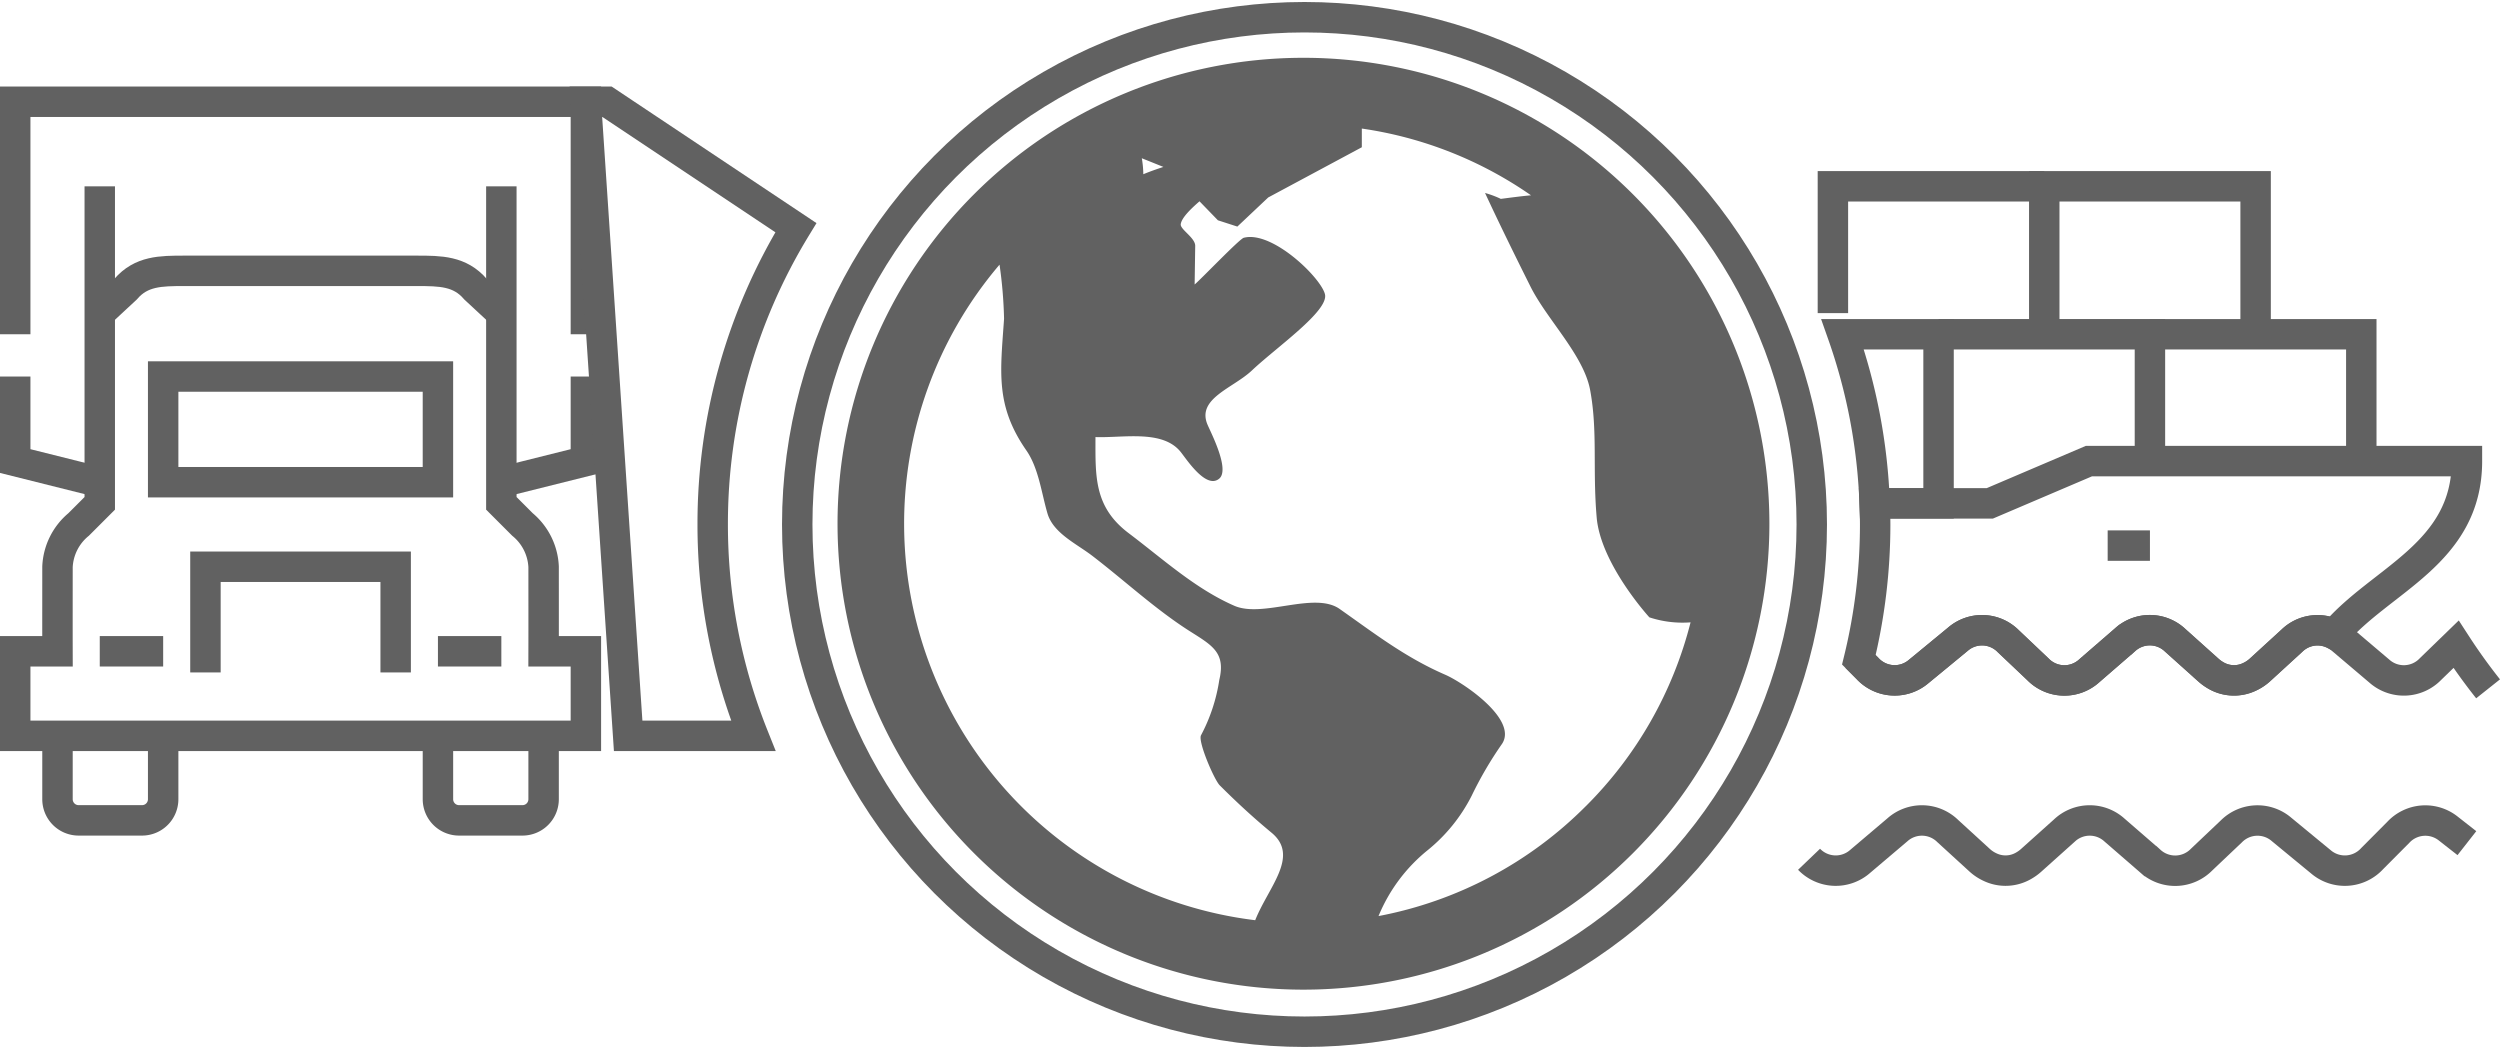 <?xml version="1.0"?>
<svg xmlns="http://www.w3.org/2000/svg" width="143" height="60" viewBox="0 0 246.422 103">
  <g id="IconTransport" transform="translate(-353.5 -2904.5)">
    <g id="Logistik_global" transform="translate(355 2906)">
      <g id="Gruppe_62" data-name="Gruppe 62" transform="translate(0 0)">
        <path id="Pfad_122" data-name="Pfad 122" d="M156,60h20.833V72.5" transform="translate(33.583 -28.75)" fill="none" stroke="#616161" stroke-miterlimit="10" stroke-width="3"/>
        <path id="Pfad_123" data-name="Pfad 123" d="M166,60h20.833V72.5" transform="translate(44.417 -28.75)" fill="none" stroke="#616161" stroke-miterlimit="10" stroke-width="3"/>
        <path id="Pfad_124" data-name="Pfad 124" d="M151,65.5V53h20.833" transform="translate(28.167 -36.333)" fill="none" stroke="#616161" stroke-miterlimit="10" stroke-width="3"/>
        <path id="Pfad_125" data-name="Pfad 125" d="M161,67.583V53h20.833V67.583" transform="translate(39 -36.333)" fill="none" stroke="#616161" stroke-miterlimit="10" stroke-width="3"/>
        <line id="Linie_4" data-name="Linie 4" x1="4.167" transform="translate(206.25 52.083)" fill="none" stroke="#616161" stroke-miterlimit="10" stroke-width="3"/>
        <line id="Linie_5" data-name="Linie 5" x1="6.25" transform="translate(8.333 62.5)" fill="none" stroke="#616161" stroke-miterlimit="10" stroke-width="3"/>
        <path id="Pfad_126" data-name="Pfad 126" d="M73.333,72.417,65,70.333V62" transform="translate(-65 -26.583)" fill="none" stroke="#616161" stroke-miterlimit="10" stroke-width="3"/>
        <path id="Pfad_127" data-name="Pfad 127" d="M92.75,81.417V71H74V81.417" transform="translate(-55.25 -16.833)" fill="none" stroke="#616161" stroke-miterlimit="10" stroke-width="3"/>
        <line id="Linie_6" data-name="Linie 6" x2="6.25" transform="translate(41.667 62.5)" fill="none" stroke="#616161" stroke-miterlimit="10" stroke-width="3"/>
        <path id="Pfad_128" data-name="Pfad 128" d="M88,72.417l8.333-2.083V62" transform="translate(-40.083 -26.583)" fill="none" stroke="#616161" stroke-miterlimit="10" stroke-width="3"/>
        <path id="Pfad_129" data-name="Pfad 129" d="M67,79v6.25a2.084,2.084,0,0,0,2.083,2.083h6.25a2.084,2.084,0,0,0,2.083-2.083V79" transform="translate(-62.833 -8.167)" fill="none" stroke="#616161" stroke-miterlimit="10" stroke-width="3"/>
        <path id="Pfad_130" data-name="Pfad 130" d="M85,79v6.25a2.084,2.084,0,0,0,2.083,2.083h6.25a2.084,2.084,0,0,0,2.083-2.083V79" transform="translate(-43.333 -8.167)" fill="none" stroke="#616161" stroke-miterlimit="10" stroke-width="3"/>
        <rect id="Rechteck_28" data-name="Rechteck 28" width="27.083" height="10.417" transform="translate(14.583 35.417)" fill="none" stroke="#616161" stroke-miterlimit="10" stroke-width="3"/>
        <path id="Pfad_131" data-name="Pfad 131" d="M112.917,53V84.25L115,86.333a5.749,5.749,0,0,1,2.083,4.167c0,1.5.006,6.121,0,8.333h4.167v8.333H65V98.833h4.167c-.006-2.212,0-6.833,0-8.333a5.749,5.749,0,0,1,2.083-4.167l2.083-2.083V53" transform="translate(-65 -36.333)" fill="none" stroke="#616161" stroke-miterlimit="10" stroke-width="3"/>
        <path id="Pfad_132" data-name="Pfad 132" d="M108.583,61.167l-2.563-2.379C104.492,57.017,102.59,57,100.25,57H77.333c-2.34,0-4.242.017-5.771,1.788L69,61.167" transform="translate(-60.667 -32)" fill="none" stroke="#616161" stroke-miterlimit="10" stroke-width="3"/>
        <path id="Pfad_133" data-name="Pfad 133" d="M65,71.917V49h56.25V71.917" transform="translate(-65 -40.667)" fill="none" stroke="#616161" stroke-miterlimit="10" stroke-width="3"/>
        <path id="Pfad_134" data-name="Pfad 134" d="M151.458,60a56.1,56.1,0,0,1,3.16,16.667h6.3V60Z" transform="translate(28.663 -28.75)" fill="none" stroke="#616161" stroke-miterlimit="10" stroke-width="3"/>
        <path id="Pfad_135" data-name="Pfad 135" d="M149.872,86.833a3.64,3.64,0,0,0,5.048.2l3.656-3.1a3.631,3.631,0,0,1,4.954.106l3.163,2.894a4.04,4.04,0,0,0,1.027.677,3.541,3.541,0,0,0,3.354-.169,4.17,4.17,0,0,0,.66-.477l3.3-2.958a3.632,3.632,0,0,1,4.952-.046l3.308,2.867.21.183a3.641,3.641,0,0,0,5.046-.131l.352-.335,2.585-2.45a3.636,3.636,0,0,1,4.96-.2l2.6,2.142,1.265,1.04a3.643,3.643,0,0,0,5.056-.3l1.113-1.119,1.458-1.465a3.636,3.636,0,0,1,4.975-.358l1.8,1.41" transform="translate(26.945 -3.833)" fill="none" stroke="#616161" stroke-miterlimit="10" stroke-width="3"/>
        <path id="Pfad_136" data-name="Pfad 136" d="M214.39,79.783q-1.681-2.116-3.156-4.392l-2.519,2.442a3.64,3.64,0,0,1-5.048.2l-3.656-3.1a3.631,3.631,0,0,0-4.954.106l-3.162,2.894a4.04,4.04,0,0,1-1.027.677,3.545,3.545,0,0,1-3.356-.169,4.25,4.25,0,0,1-.658-.477L183.55,75a3.632,3.632,0,0,0-4.952-.046l-3.308,2.867-.21.183a3.641,3.641,0,0,1-5.046-.131l-.352-.335-2.585-2.45a3.638,3.638,0,0,0-4.963-.2l-2.6,2.142-1.265,1.04a3.643,3.643,0,0,1-5.056-.3L152.1,76.652" transform="translate(29.358 -13.583)" fill="none" stroke="#616161" stroke-miterlimit="10" stroke-width="3"/>
        <path id="Pfad_137" data-name="Pfad 137" d="M104.5,90.667a55.979,55.979,0,0,1,8.2-29.256L94.083,49H92l4.167,62.5H108.5A56.063,56.063,0,0,1,104.5,90.667Z" transform="translate(-35.75 -40.667)" fill="none" stroke="#616161" stroke-miterlimit="10" stroke-width="3"/>
        <path id="Pfad_138" data-name="Pfad 138" d="M152.228,85.59l.846.848a3.643,3.643,0,0,0,5.056.3l1.265-1.04,2.6-2.142a3.638,3.638,0,0,1,4.963.2l2.585,2.45.352.335a3.641,3.641,0,0,0,5.046.131l.21-.183,3.308-2.867a3.632,3.632,0,0,1,4.952.046l3.3,2.958a4.25,4.25,0,0,0,.658.477,3.545,3.545,0,0,0,3.356.169,4.04,4.04,0,0,0,1.027-.677l3.162-2.894a3.608,3.608,0,0,1,4.165-.619c4.548-5.4,13.087-7.9,13.087-17.079h-37.26l-9.771,4.167H153.784c.025.692.052,1.385.052,2.083A56.085,56.085,0,0,1,152.228,85.59Z" transform="translate(29.497 -22.25)" fill="none" stroke="#616161" stroke-miterlimit="10" stroke-width="3"/>
        <circle id="Ellipse_1" data-name="Ellipse 1" cx="50" cy="50" r="50" transform="translate(77.083 0)" fill="none" stroke="#616161" stroke-miterlimit="10" stroke-width="3"/>
      </g>
    </g>
    <path id="md-globe" d="M49.3,3.375A45.926,45.926,0,1,0,95.228,49.3,45.927,45.927,0,0,0,49.3,3.375ZM44.544,88.382a39.37,39.37,0,0,1-25.2-64.617,43.965,43.965,0,0,1,.446,5.338c-.361,5.254-.879,8.542,2.2,12.976,1.2,1.727,1.492,4.2,2.076,6.2.572,1.956,2.848,2.98,4.421,4.186,3.172,2.431,6.205,5.257,9.565,7.4,2.22,1.413,3.605,2.113,2.955,4.823a17.044,17.044,0,0,1-1.8,5.458c-.342.594,1.3,4.4,1.843,4.943,1.655,1.655,3.3,3.175,5.1,4.663C48.947,82.058,45.875,85.063,44.544,88.382ZM77.137,77.137A39.094,39.094,0,0,1,56.7,87.974a16.355,16.355,0,0,1,4.833-6.485,16.481,16.481,0,0,0,4.349-5.376,36.78,36.78,0,0,1,3-5.125c1.561-2.405-3.847-6.036-5.6-6.8-3.941-1.711-6.909-4.02-10.413-6.485-2.5-1.755-7.565.917-10.382-.314-3.859-1.686-7.04-4.613-10.394-7.141C28.629,47.646,28.8,44.607,28.8,40.76c2.713.1,6.569-.751,8.369,1.429.568.688,2.522,3.762,3.828,2.669,1.068-.892-.791-4.472-1.149-5.313-1.105-2.588,2.518-3.6,4.371-5.351,2.421-2.289,7.612-5.879,7.2-7.518s-5.194-6.287-8-5.561c-.421.11-4.129,3.994-4.845,4.607l.057-3.806c.013-.8-1.495-1.624-1.426-2.139.176-1.306,3.812-3.674,4.717-4.717-.634-.4-2.795-2.252-3.448-1.982-1.583.659-3.373,1.115-4.958,1.774a9.867,9.867,0,0,0-.148-1.576l3.109,1.25,2.2,2.606,2.192,2.261,1.916.619,3.043-2.87,9.226-4.949V10.35a38.934,38.934,0,0,1,16.675,6.579c-.889.079-1.868.21-2.974.352A9.514,9.514,0,0,0,67.2,16.7c1.441,3.1,2.946,6.158,4.475,9.217,1.633,3.269,5.254,6.774,5.888,10.225.751,4.067.229,7.76.641,12.545.4,4.607,5.194,9.842,5.194,9.842a10.446,10.446,0,0,0,4.06.493A39.144,39.144,0,0,1,77.137,77.14Z" transform="translate(432.679 2906.625)" fill="#616161"/>
  </g>
</svg>
